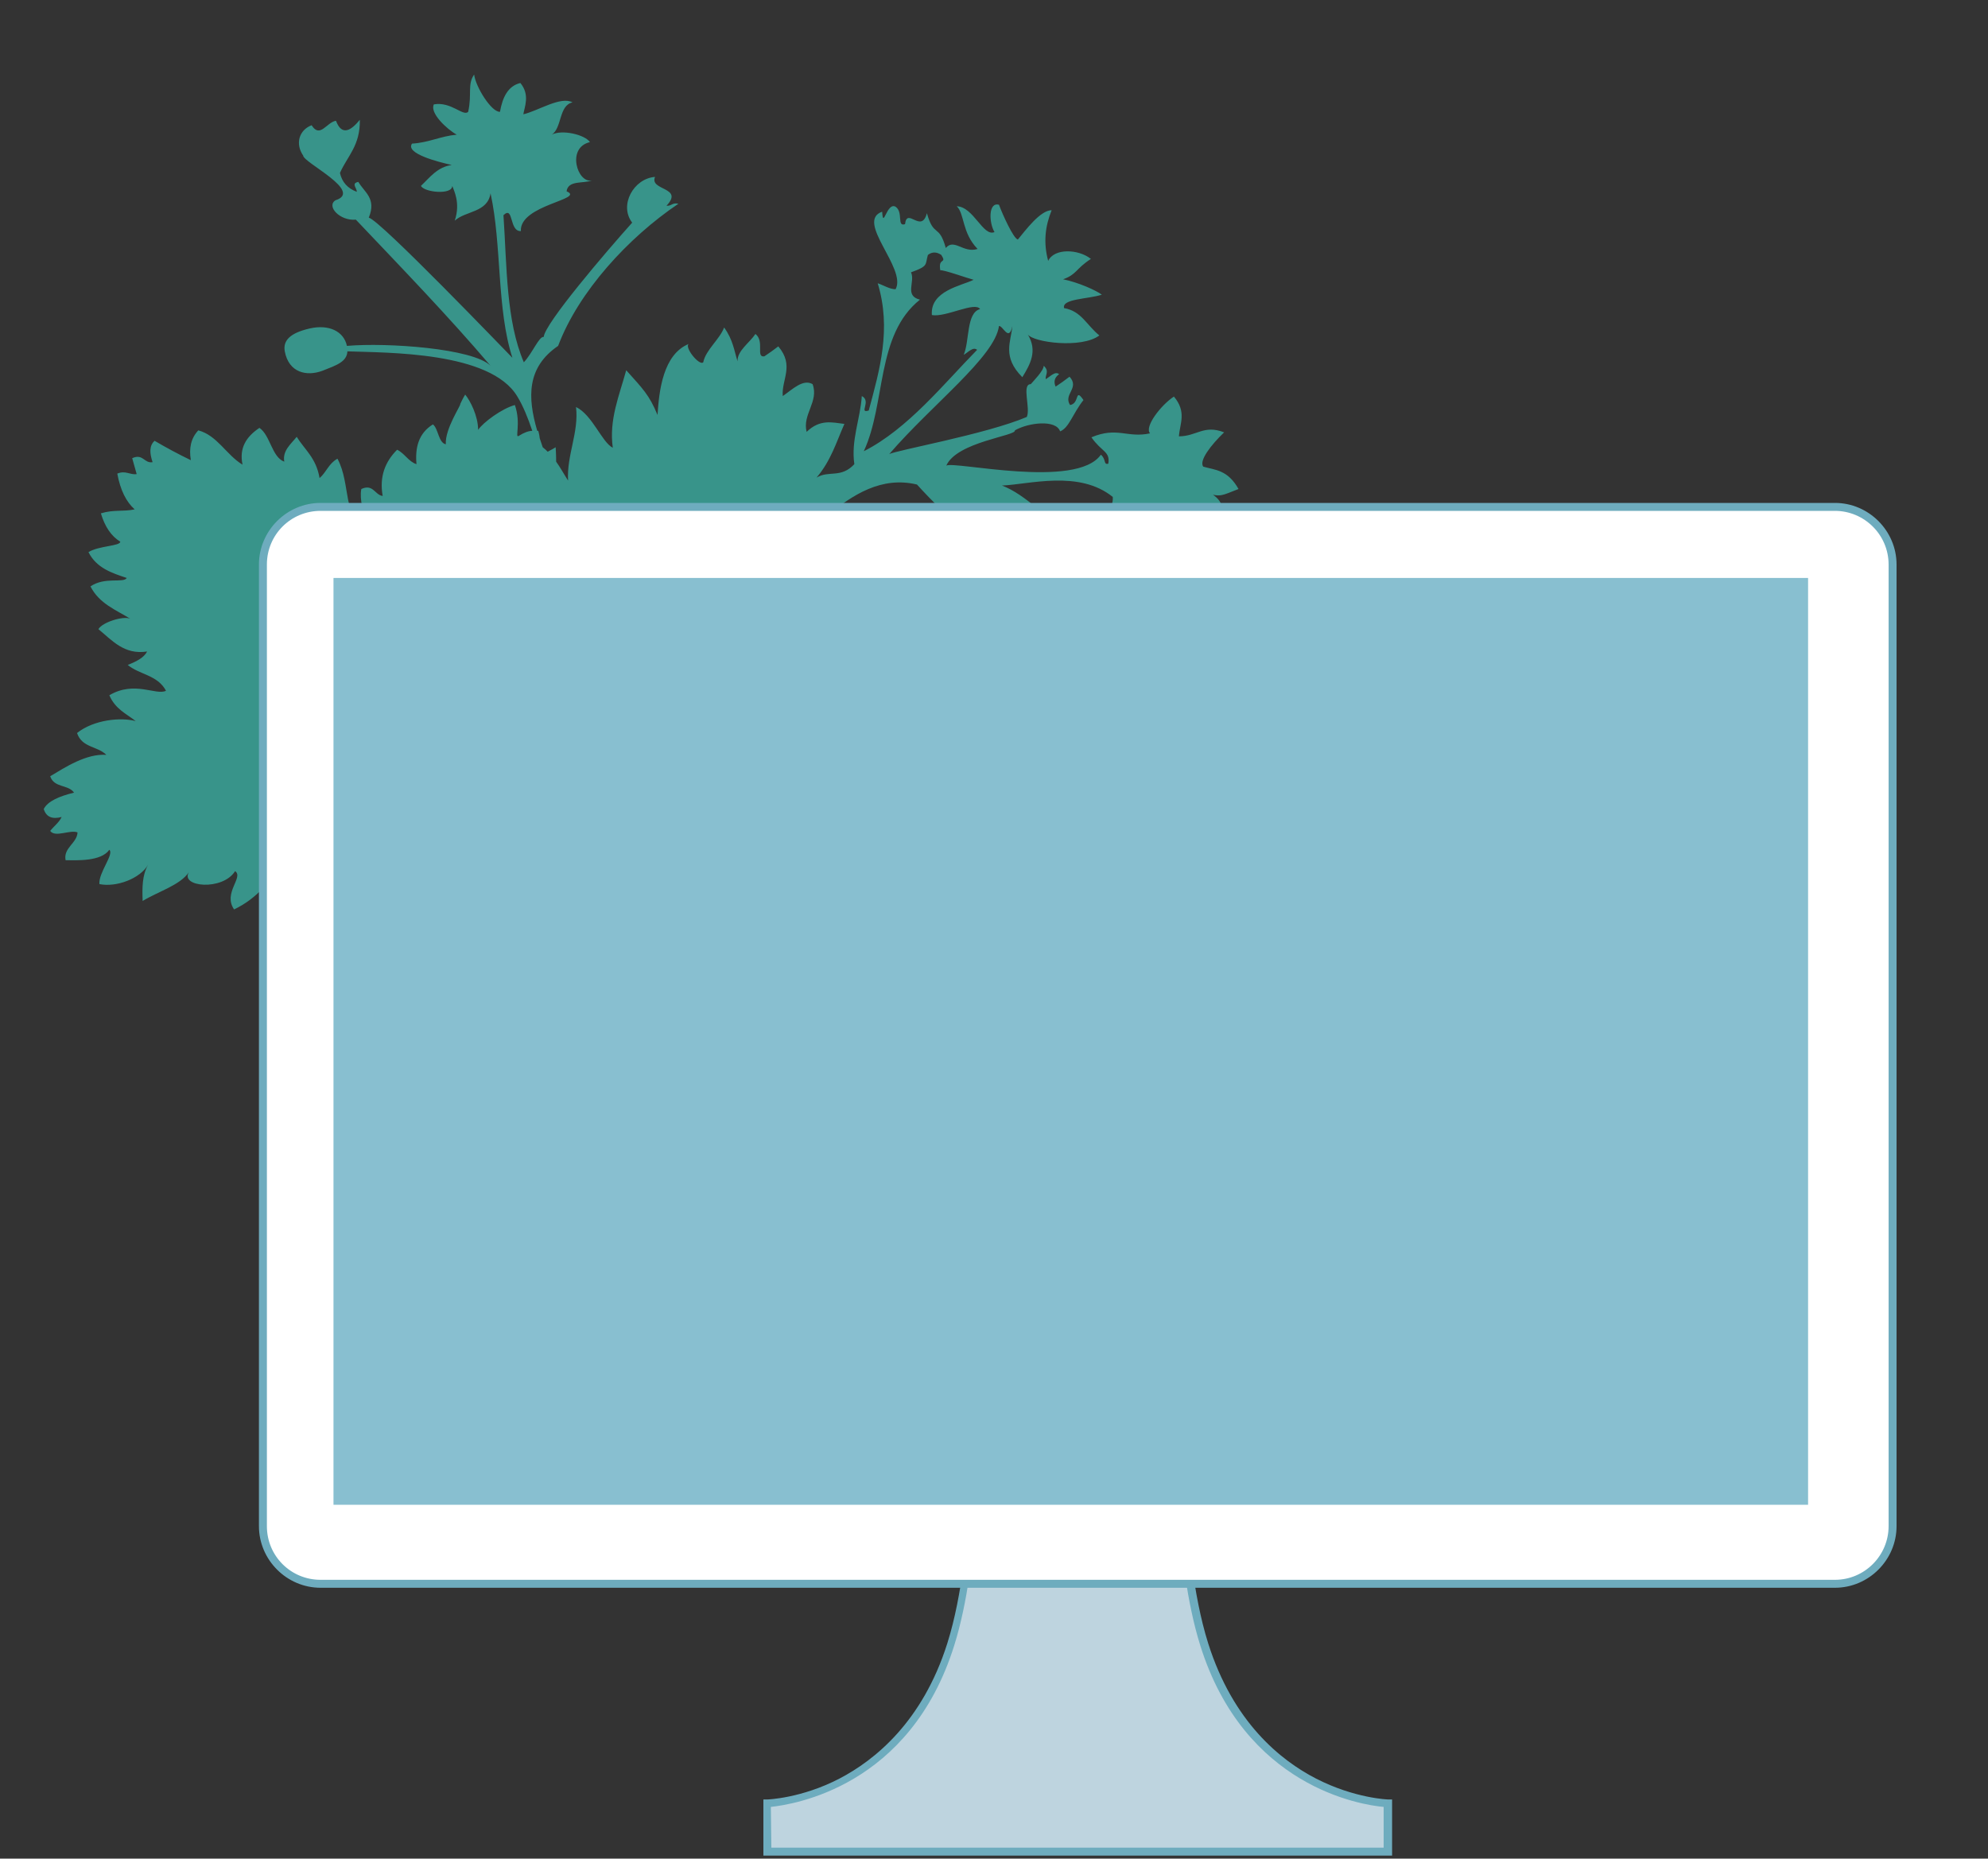 <?xml version="1.0" encoding="utf-8"?>
<!-- Generator: Adobe Illustrator 27.8.0, SVG Export Plug-In . SVG Version: 6.00 Build 0)  -->
<svg version="1.1" id="Ebene_1" xmlns="http://www.w3.org/2000/svg" xmlns:xlink="http://www.w3.org/1999/xlink" x="0px" y="0px"
	 viewBox="0 0 400 374" style="enable-background:new 0 0 400 374;" xml:space="preserve">
<rect x="0" y="0" width="400" height="374" fill="#333333" stroke="none"/>
<style type="text/css">
	.st0{clip-path:url(#SVGID_00000091693874500393091460000013457905484364589728_);}
	.st1{fill:#38948A;}
	.st2{fill:#BED4DF;}
	.st3{fill:#6EACBE;}
	.st4{fill:#FFFFFF;}
	.st5{fill:#88BFD0;}
</style>
<g>
	<g id="Ebene_11">
		<g>
			<g>
				<defs>
					<rect id="SVGID_1_" x="-68" y="14.8" width="634" height="359.2"/>
				</defs>
				<clipPath id="SVGID_00000005952719572453528280000009179160660914217614_">
					<use xlink:href="#SVGID_1_"  style="overflow:visible;"/>
				</clipPath>
				<g style="clip-path:url(#SVGID_00000005952719572453528280000009179160660914217614_);">
					<g>
						<g>
							<path class="st1" d="M185.1,60.3c-3.2-0.8-0.9-3.6-1.8-5.5c3.6-1.3,2.8-1.5,3.4-3.5c0.9-0.7,1.8-0.6,2.7,0
								c1.2,1.9-0.7,0.4-0.2,3.1c0.5-0.2,5.5,1.6,6.7,1.9c-2.4,1.2-8.8,2.2-8.4,7.1c2.8,0.5,8.7-2.8,9.7-1.2
								c-2.8,0.7-2.1,6.5-3.3,9.2c0.9-0.5,1.9-1.7,2.7-1c-6.6,6.7-13.9,15.9-22.8,20.4C178.3,81.1,176.2,67.4,185.1,60.3 M108.1,91
								L108.1,91C108.1,91,108.1,91,108.1,91C108.1,90.9,108.1,90.9,108.1,91 M242.7,99.2c3,0.9,3.1,0.5,6.5-0.8
								c-2.2-3.9-4.7-3.8-7.1-4.5c-0.9-1.2,1.6-4.4,4.2-6.9c-4.1-1.6-5.5,0.8-9.1,0.8c0.2-2.6,1.6-4.9-1-8c-2.6,1.7-6,6.1-4.8,7.4
								c-4.6,1-6.6-1.4-11.8,0.8c2.1,3,3.8,2.8,3.4,5.3c-1,0.3-0.4-0.9-1.5-1.8c-4.9,7-29.6,1.2-31.1,2.2c2.1-4.8,14.2-6,13.8-7.1
								c2.8-1.6,8.3-2.2,9.1,0.2c1.8-0.7,2.5-3.5,4.7-6.3c-1.8-2.6-0.7,0.7-2.7,1c-1.4-2.2,2-3.4-0.1-5.7c-0.9,0.7-1.9,1.4-2.8,2
								c-0.4-0.9-0.3-1.8,0.7-2.5c-0.8-0.7-1.8,0.5-2.7,1c-0.1-0.9,0.8-1.6-0.4-2.7c0,1-2.1,3.1-2.6,3.7c-1.9,0,0,4.8-0.8,6.6
								c-8.2,3.5-26.8,6.8-27.7,7.5c8.6-10,21.3-19.6,22.1-25.8c0.8-0.1,2,3.3,2.7,0c-0.3,3.2-2.1,6.2,2,10.3
								c1.6-2.6,3.1-5.3,1.1-8.6c1.1,1.6,10.8,2.9,14.4,0.2c-2.6-2.1-3.6-4.9-7.1-5.5c-0.5-1.9,4.8-1.8,7.6-2.7
								c-1.2-0.9-4.8-2.5-7.8-3.1c2.8-1,2.5-2.1,5.6-4.1c-2.5-2-7.4-2.2-8.6,0.4c-1-3.7-0.6-7,0.7-10.2c-2.3,0-5.3,4.1-6.8,5.9
								c-0.9-0.2-3.1-5.1-3.8-7c-2.2-0.6-2,3.7-0.9,5.5c-2.3,1-4.2-5.1-7.6-5.2c1.6,1.5,1,5.3,4.2,8.6c-2.9,0.9-4.7-2.2-6.4-0.2
								c-1.4-5-2.4-2-3.8-7c-1.1,4.2-4-1.3-4.4,2.2c-1.7,0.6-0.3-2.4-1.9-3.5c-1.8-1-2.5,4.7-2.7,1c-5.5,1.9,5,11.4,2.7,15.6
								c-1.2,0-2.4-0.8-3.6-1.2c2.8,9.2,0.4,17.4-1.8,25.6c-2.1,0.7,0.6-1.9-1.4-2.9c-0.3,4.6-2.2,8.9-1.5,13.7
								c-2.7,2.9-5.1,1.2-7.6,2.7c2.9-3.4,4-7.2,5.6-10.8c-2.5-0.3-4.9-1-7.6,1.6c-0.9-3.5,2.5-6.1,1.2-9.6c-1.9-1.1-4,1-6,2.4
								c-0.3-3.3,2.4-6.1-0.9-10c-0.9,0.7-1.9,1.4-2.8,2c-1.8,0.3,0.1-3-1.8-4.5c-1.2,1.8-3.7,3.4-3.6,5.5c-0.7-2.2-0.9-4.3-2.7-6.8
								c-0.9,2.4-3.7,4.5-4.2,7c-0.8,0.8-3.9-3.1-2.9-3.7c-5.2,2.1-6,9.5-6.3,14.3c-1.7-4.1-3-5.3-6.3-9c-1.4,5.1-3.5,10-2.7,15.6
								c-2.2-1.1-4.1-6.6-7.4-8.2c0.6,5.1-1.9,9.7-1.6,14.8c-0.9-1.4-1.6-2.7-2.4-3.8c0-1.6-0.1-2.9-0.1-2.9s-0.8,0.5-1.6,0.9
								c-0.3-0.3-0.6-0.6-1-0.9l0,0c-0.2-0.6-0.4-1.2-0.6-1.8c-0.1-0.9-0.3-1.5-0.3-1.5s0,0-0.2,0c-2-6.8-2.1-12.8,4.2-17.1
								c4.1-10.9,14.1-21.8,24.2-28.6c-1.2-0.3-1.4,0.5-2.4,0.4c3.6-3.8-3.5-3-2.3-5.8c-4.3,0.3-7.3,5.7-4.6,9.2
								c-5.2,5.8-17.6,20.3-17.8,23c-0.9-0.2-2.3,3.3-4,5.1c-3.6-8.4-3.4-19.3-4.1-29.6c2.1-2,1.1,3.3,3.5,3.2
								c-0.3-5.3,13.1-6.4,9.2-8c0.3-2.3,3.4-1.5,5.1-2.2c-2.9,0.7-5.2-6.6-0.4-7.7c-1-1.5-5.6-2.6-7.7-1.5c2.1-1.3,1.4-5.9,4.2-6.5
								c-2.4-1.3-6.9,1.7-9.9,2.4c0.2-1.4,1.4-3.9-0.6-6.3c-2.5,0.6-3.6,2.9-4.1,5.8c-1.7,0.1-4.9-5-5.2-7.5c-1.4,2-0.4,3.9-1.2,7.5
								c-1,1-3.4-2.1-6.9-1.5c-0.9,1.7,2.6,5,4.6,6.1c-3.3,0.3-5.6,1.6-9,1.8c-1.4,2,5.3,3.7,8,4.3c-2.9,0.4-4.4,2.5-6.2,4.2
								c0.6,1.3,6.3,1.9,6.3,0c0.3,0.9,1.7,3.4,0.5,7c2.2-2,6.6-1.6,7.2-5.5c2.3,10.5,1.2,23.2,4.4,33.1
								c-1.1-1.1-26.7-27.8-28.9-28.2c1.6-3.9-0.9-5.1-2.1-7.2c-1.5,0.3-0.3,1.2-0.3,2c-1.9-0.7-3-2-3.4-3.8c1.5-3.4,4.1-5.5,4-10.7
								c-1.7,2.1-3.6,3.4-4.8,0.2c-1.9,0.3-3.2,3.6-4.9,0.9c-2.6,1-3.3,3.8-1.7,6.1c0,1.4,12.2,7.2,6.5,9c-1.9,1.2,0.9,4.2,4.1,3.9
								c9.2,9.7,18.5,19.3,27.1,29.4c-3.5-3.5-20.8-4.7-28.9-4c-0.6-2.9-3.6-4.4-7.5-3.5c-3.9,0.9-5.4,2.4-5,4.6
								c0.8,4.3,4.4,5.1,7.6,3.9c2.8-1.1,4.9-1.8,5-3.9c8,0.3,28.8,0,34.2,9.1c1.1,1.8,2.1,4.2,3,6.9c-0.7,0-1.6,0.3-2.7,1
								c-0.9,0.6,0.5-2.4-0.8-6.2c-2.6,0.7-6.4,3.5-7.4,5c0-2.8-1.6-5.9-2.6-7.1c-0.4,0.6-1,1.9-1,1.9c0.2,0.2-3.1,5-2.9,8.1
								c-1.5-0.3-1.5-3.2-2.6-4c-2.9,1.8-3.6,4.7-3.3,8c-1.6-0.5-2.4-2.2-3.9-2.9c-2.4,2.4-3.6,5.4-2.9,9.3
								c-1.6-0.2-1.9-2.5-4.3-1.4c-0.4,2.1,0.4,4.7,1.2,7.3c-5.1-1.1-3.2-8.2-6-13.4c-1.8,1-2.2,2.7-3.6,3.9c-0.7-4.1-3-5.7-4.6-8.3
								c-1.2,1.5-2.9,2.8-2.5,5c-2.5-0.9-2.8-5.3-5-6.8c-2.7,1.8-4.1,4.1-3.4,7.4c-3.2-1.9-5.1-5.9-8.9-6.9c-1.5,1.6-1.9,3.6-1.5,6
								c-2.5-1.2-4.9-2.5-7.3-3.9c-1.1,1-1,2.5-0.4,4.3c-1.7,0.3-1.9-1.8-4.1-0.8c0.3,1.1,0.6,2.1,0.9,3.2c-1.4,0.2-2.2-0.8-3.9-0.1
								c0.6,3.3,1.8,5.7,3.5,7.2c-2.4,0.5-4.2,0-6.8,0.8c0.8,2.7,2.1,4.6,3.9,5.7c0,0.9-4.3,0.8-6.4,2.1c1.6,3.2,4.7,4.2,7.7,5.2
								c-0.6,1.1-4.4-0.3-7.3,1.7c1.8,3.5,5.1,4.7,8,6.5c-1.4-0.6-5.6,0.7-6.4,2.1c2.8,2.3,5.2,5.2,9.8,4.5c-0.6,1.2-2.1,2-3.9,2.7
								c2.4,2,6,2,7.7,5.2c-2,1-6.3-2.1-11.4,0.9c1.2,2.8,3.4,3.7,5.3,5.2c-3-0.8-8.4-0.3-11.8,2.4c1,3,4.1,2.6,5.9,4.4
								c-4-0.3-8.3,2.5-11.3,4.3c0.8,2.4,3.6,1.6,4.8,3.3c-2.9,0.7-5.3,1.7-6.1,3.3c0.5,1.6,1.7,2.1,3.6,1.6
								c-0.5,1.1-1.6,1.9-2.3,2.8c1,1.4,4-0.3,5.5,0.3c-0.1,2.2-2.9,3.1-2.4,5.6c2.2,0,7.1,0.3,8.8-2.1c1,0.9-2.2,4.6-2,6.9
								c3.4,0.7,8.2-1.1,9.8-3.9c-1.2,2.1-1.2,4.6-1.1,7.3c3.1-1.9,7.6-3.2,9.3-5.8c-1.8,3,6.8,3.8,9.3-0.2c1.8,1.2-2.5,4.4-0.2,7.7
								c5-2.4,7.3-6,9.9-9.4c-0.7,2.6-1.1,5.5,0.1,9c3.3-2.8,7.2-5.3,7.6-9.4c1.3-0.2,1.3,3.5-0.6,3.7c4.1,3.4,8.5-4.6,8.6-8.3
								c1.5-0.6,0.9,2.2,1.6,3c4-6.4,5.6-13.8,3.9-22.8c1.8,1.2,3.6,2.5,5.4,3.8c0.4-0.8,1-1.4,1.8-1.9c-1.5-1.6-2.9-3.2-4.1-5
								c3.8,2.3,16.8,2.1,22.2-2.5c0,0,0.2,0.2,0.3,0.3c5.3,3.1,10.6,7.1,16.1,8.8c2.4-0.4,32.2,0,45.4-34.1c-1.5-1.8-3.1-1-4.6-2.5
								c5.4-1.2,7.7-6.9,10.8-8.8c0.5-2.4-3.7-2.1-5.1-3.1c5.2-4.3,11-8,18.1-6.3c12.7,14,22.8,18.3,36.1,17.5
								c-1.3-1.2-7-5.2-4.8-7.2c-4.8-3.1-9.4-8.3-14.2-10.1c5.4-0.2,15.5-3.2,22.3,2.3c0.1,1.2-0.5,2.3-0.8,3.5
								c3.3-0.2,1.8,1,4.3-0.2c1.6,5.4,2.8,3.7,4.8,7.2c-0.6-3,2.1-1.4,3-4.1c2.9-1.2,2.3,3.4,4.6,3.5c2-1.3,0-3.4,0.4-5.1
								c1.3-0.7,5.9,2.2,7.9,1.1c-3.4-3.3-0.9-4.3-4.4-6.6"/>
						</g>
						<path class="st2" d="M279.2,372.6v-9.7c0,0-27.2-0.7-36.9-32c-3.2-10.4-4-23.1-4-23.1h-42.9c0,0-0.8,12.7-4,23.1
							c-9.8,31.2-36.9,32-36.9,32v9.7h124.8l0,0H279.2z"/>
						<path class="st3" d="M280,373.4H153.6v-11.3h0.8c0,0,6.8-0.2,14.5-4.2c7.1-3.7,16.7-11.4,21.7-27.2c3.2-10.1,4-22.8,4-22.9
							v-0.7h44.5v0.7c0,0.1,0.8,12.8,4,22.9c5,15.8,14.5,23.5,21.7,27.2c7.8,4,14.5,4.2,14.5,4.2h0.8v11.3l0,0H280z M155.2,371.8
							h123.2v-8.2c-4.5-0.4-28-4-36.9-32.5c-2.8-8.9-3.8-19.7-4-22.5H196c-0.2,2.9-1.2,13.6-4,22.5c-8.9,28.5-32.4,32-36.9,32.5
							L155.2,371.8L155.2,371.8L155.2,371.8z"/>
						<path class="st4" d="M64.5,102h304.7c6.4,0,11.6,5.2,11.6,11.6v193.5c0,6.4-5.2,11.6-11.6,11.6H64.5
							c-6.4,0-11.6-5.2-11.6-11.6V113.6C52.9,107.2,58.1,102,64.5,102z"/>
						<path class="st3" d="M369.2,319.5H64.5c-6.8,0-12.4-5.6-12.4-12.4V113.6c0-6.8,5.6-12.4,12.4-12.4h304.7
							c6.8,0,12.4,5.6,12.4,12.4v193.5C381.6,313.9,376,319.5,369.2,319.5L369.2,319.5z M64.5,102.8c-6,0-10.8,4.8-10.8,10.8v193.5
							c0,6,4.8,10.8,10.8,10.8h304.7c6,0,10.8-4.9,10.8-10.8V113.6c0-6-4.9-10.8-10.8-10.8C369.2,102.8,64.5,102.8,64.5,102.8z"/>
					</g>
				</g>
			</g>
			<rect x="67.1" y="116.3" class="st5" width="296.7" height="186.5"/>
		</g>
	</g>
</g>
</svg>
